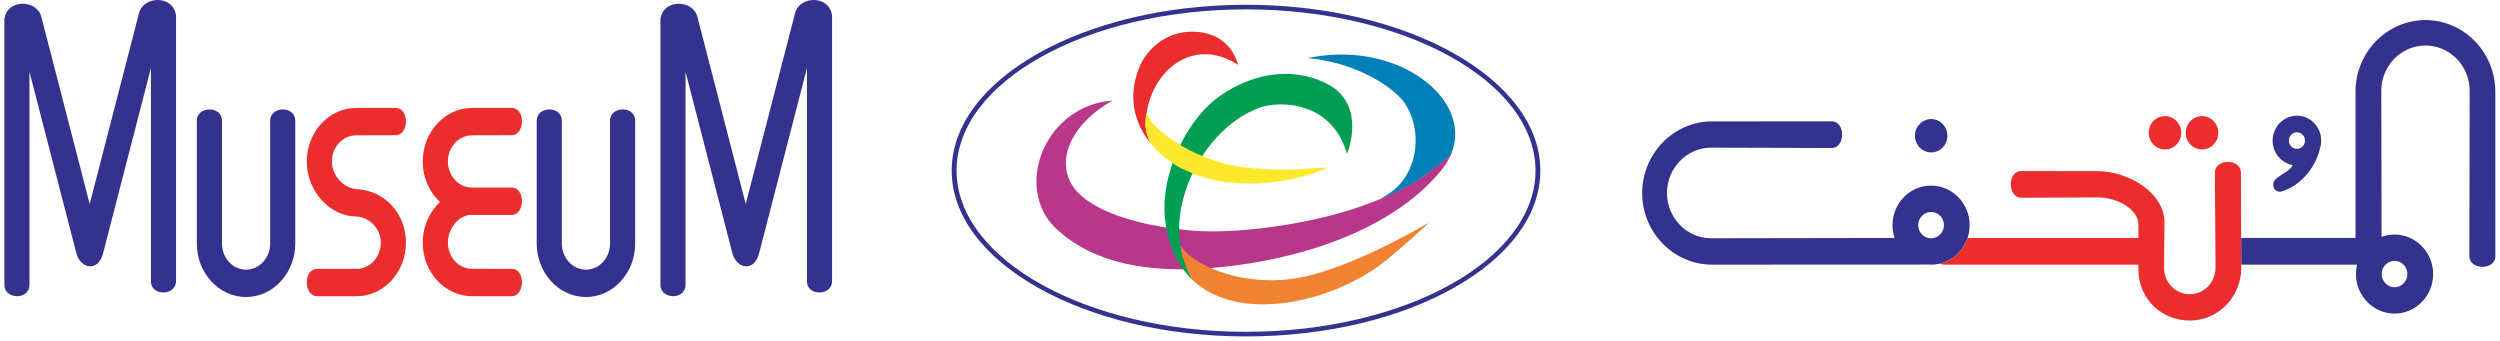 <svg width="447" height="61" viewBox="0 0 447 61" fill="none" xmlns="http://www.w3.org/2000/svg">
<path fill-rule="evenodd" clip-rule="evenodd" d="M63.782 33.826C61.41 33.608 59.35 31.447 59.35 28.866C59.35 26.29 61.277 24.196 63.653 24.196L70.713 24.178C73.16 24.205 73.26 19.283 70.713 19.302H63.653C58.81 19.302 54.854 23.604 54.854 28.866C54.854 34.133 58.942 38.715 63.78 38.715C65.978 38.836 68.087 40.816 68.087 43.39C68.087 45.977 66.148 48.067 63.78 48.067L56.734 48.072C54.177 48.058 54.276 52.975 56.734 52.961H63.78C68.632 52.961 72.581 48.66 72.581 43.389C72.584 38.124 68.691 34.025 63.782 33.826Z" fill="#EB2D2E"/>
<path fill-rule="evenodd" clip-rule="evenodd" d="M84.395 38.429C84.267 38.429 84.146 38.429 84.02 38.419C81.821 38.652 80.084 40.939 80.084 43.387C80.084 45.974 82.023 48.065 84.396 48.065L91.455 48.07C93.999 48.055 93.897 52.973 91.455 52.958H84.396C79.547 52.958 75.588 48.658 75.588 43.386C75.588 40.481 76.788 37.88 78.677 36.124C76.788 34.372 75.588 31.765 75.588 28.864C75.588 23.602 79.547 19.3 84.396 19.3H91.455C93.999 19.28 93.897 24.202 91.455 24.175L84.396 24.193C82.023 24.193 80.084 26.287 80.084 28.864C80.084 31.445 82.023 33.539 84.396 33.539L91.455 33.547C93.999 33.535 93.897 38.45 91.455 38.428H84.395V38.429Z" fill="#EB2D2E"/>
<path fill-rule="evenodd" clip-rule="evenodd" d="M18.375 45.506L26.981 12.175V50.26C26.967 53.028 31.491 52.918 31.475 50.26V2.82C31.064 -0.913 25.649 -0.798 24.861 2.333L16.036 36.481L7.389 2.998C6.597 -0.134 1.184 -0.253 0.78 3.486V50.921C0.758 53.584 5.286 53.694 5.268 50.921V12.835L13.708 45.506C14.598 48.107 17.448 48.544 18.375 45.506Z" fill="#34328F"/>
<path fill-rule="evenodd" clip-rule="evenodd" d="M35.193 43.542C35.193 48.813 39.142 53.107 43.992 53.107C48.834 53.107 52.79 48.813 52.79 43.542V21.6C52.809 18.831 48.286 18.938 48.303 21.6V43.542C48.303 46.122 46.365 48.218 43.992 48.218C41.618 48.218 39.69 46.122 39.69 43.542V21.6C39.696 18.831 35.172 18.938 35.192 21.6V43.542H35.193Z" fill="#34328F"/>
<path fill-rule="evenodd" clip-rule="evenodd" d="M95.966 43.542C95.966 48.813 99.921 53.107 104.765 53.107C109.612 53.107 113.57 48.813 113.57 43.542V21.6C113.58 18.831 109.056 18.938 109.076 21.6V43.542C109.076 46.122 107.142 48.218 104.765 48.218C102.393 48.218 100.46 46.122 100.46 43.542L100.455 21.6C100.472 18.831 95.942 18.938 95.964 21.6V43.542H95.966Z" fill="#34328F"/>
<path fill-rule="evenodd" clip-rule="evenodd" d="M135.67 45.506L144.282 12.175V50.26C144.27 53.028 148.796 52.918 148.775 50.26V2.82C148.373 -0.913 142.952 -0.798 142.164 2.333L133.338 36.482L124.695 2.999C123.904 -0.133 118.49 -0.252 118.085 3.487V50.922C118.055 53.585 122.589 53.695 122.574 50.922V12.835L131.01 45.506C131.908 48.107 134.742 48.544 135.67 45.506Z" fill="#34328F"/>
<path fill-rule="evenodd" clip-rule="evenodd" d="M428.144 46.643C429.416 46.643 430.445 47.705 430.445 48.997C430.445 50.3 429.416 51.361 428.144 51.361C426.879 51.361 425.843 50.3 425.843 48.997C425.843 47.705 426.879 46.643 428.144 46.643ZM410.694 23.654C411.485 23.654 412.131 24.322 412.131 25.14C412.131 25.952 411.485 26.615 410.694 26.615C409.896 26.615 409.248 25.952 409.248 25.14C409.248 24.322 409.896 23.654 410.694 23.654ZM410.694 20.683C413.087 20.683 415.032 22.687 415.032 25.139C415.032 25.603 414.962 26.053 414.836 26.476C413.872 30.575 410.796 33.417 407.975 34.221C406.637 34.601 405.906 32.871 406.952 31.979C407.493 31.507 407.324 31.687 408.899 30.624C409.472 30.253 409.774 29.866 409.919 29.517C407.892 29.143 406.344 27.323 406.344 25.141C406.344 22.687 408.3 20.683 410.694 20.683ZM400.736 47.321H421.445C421.317 47.861 421.244 48.425 421.244 48.997C421.244 52.896 424.342 56.068 428.144 56.068C431.944 56.068 435.047 52.896 435.047 48.997C435.047 45.113 431.944 41.936 428.144 41.936C427.335 41.936 426.549 42.077 425.826 42.347L425.777 16.23C425.777 11.767 429.322 8.138 433.68 8.138C438.027 8.138 441.573 11.767 441.573 16.23L441.52 45.77C441.494 48.308 446.183 48.411 446.172 45.77L446.162 16.395C446.162 9.343 440.547 3.59 433.668 3.59C426.782 3.59 421.163 9.342 421.163 16.395L421.169 42.545H400.718L400.736 47.321Z" fill="#34328F"/>
<path fill-rule="evenodd" clip-rule="evenodd" d="M345.275 37.898C346.539 37.898 347.578 38.959 347.578 40.252C347.578 41.549 346.539 42.612 345.275 42.612C344.002 42.612 342.972 41.549 342.972 40.252C342.972 38.958 344.002 37.898 345.275 37.898ZM345.299 21.289C346.896 21.289 348.197 22.63 348.197 24.272C348.197 25.916 346.896 27.253 345.299 27.253C343.698 27.253 342.386 25.916 342.386 24.272C342.386 22.63 343.698 21.289 345.299 21.289ZM345.275 33.184C349.07 33.184 352.174 36.366 352.174 40.252C352.174 44.144 349.07 47.321 345.275 47.321C345.143 47.321 345.008 47.321 344.883 47.304L306.128 47.321C299.237 47.321 293.621 41.569 293.621 34.513C293.621 27.467 299.237 21.704 306.128 21.704L327.473 21.695C330.053 21.679 329.962 26.494 327.473 26.466L305.957 26.4C301.608 26.4 298.059 30.044 298.059 34.502C298.059 38.96 301.608 42.602 305.957 42.602L338.756 42.547C338.501 41.821 338.38 41.058 338.38 40.253C338.379 36.366 341.472 33.184 345.275 33.184Z" fill="#34328F"/>
<path fill-rule="evenodd" clip-rule="evenodd" d="M387.09 20.759C388.7 20.759 390.011 22.102 390.011 23.744C390.011 25.384 388.7 26.724 387.09 26.724C385.497 26.724 384.188 25.384 384.188 23.744C384.188 22.102 385.497 20.759 387.09 20.759Z" fill="#EB2D2E"/>
<path fill-rule="evenodd" clip-rule="evenodd" d="M393.72 20.759C395.322 20.759 396.627 22.102 396.627 23.744C396.627 25.384 395.322 26.724 393.72 26.724C392.116 26.724 390.81 25.384 390.81 23.744C390.81 22.102 392.116 20.759 393.72 20.759Z" fill="#EB2D2E"/>
<path fill-rule="evenodd" clip-rule="evenodd" d="M386.933 47.939C386.933 50.527 389.007 52.606 391.539 52.606C394.074 52.606 396.135 50.491 396.135 47.892L396.021 30.94C395.987 28.334 400.694 28.234 400.676 30.94L400.736 47.892C400.736 53.086 396.599 57.316 391.539 57.316C386.472 57.316 382.224 53.411 382.346 47.892V47.32H347.782C347.362 47.3 347.004 47.251 346.69 47.172C349.08 46.649 351.014 44.873 351.798 42.546H382.349V40.07C382.197 37.193 378.352 35.302 375.153 35.302L361.427 35.358C358.946 35.387 358.84 30.565 361.427 30.584L374.982 30.601C380.693 30.601 387.18 34.607 387.004 39.953L386.933 47.939Z" fill="#EB2D2E"/>
<path fill-rule="evenodd" clip-rule="evenodd" d="M222.791 0.852C251.776 0.852 275.414 14.176 275.414 30.504C275.414 46.841 251.777 60.155 222.791 60.155C193.808 60.155 170.163 46.841 170.163 30.504C170.163 14.176 193.808 0.852 222.791 0.852ZM222.791 1.68C251.29 1.68 274.548 14.629 274.548 30.504C274.548 46.379 251.29 59.327 222.791 59.327C194.284 59.327 171.036 46.379 171.036 30.504C171.036 14.629 194.284 1.68 222.791 1.68Z" fill="#34328F"/>
<path fill-rule="evenodd" clip-rule="evenodd" d="M248.363 34.595C248.48 34.542 246.711 35.609 246.822 35.567C249.378 34.672 253.604 32.526 254.552 31.541C256.737 30.017 257.418 29.386 259.275 27.871C259.422 27.75 259.516 27.522 259.63 27.109C260.319 25.209 260.352 23.291 259.848 21.459C259.239 19.236 257.835 17.137 255.846 15.353C253.848 13.557 251.267 12.072 248.288 11.088C244.059 9.685 239.058 9.281 233.84 10.392C234.719 10.477 235.59 10.583 236.448 10.738C237.618 10.945 238.739 11.217 239.82 11.54C245.369 13.21 249.666 16.217 251.21 18.515C251.348 18.715 251.476 18.926 251.607 19.152C252.969 21.553 253.44 24.626 252.899 27.523C252.366 30.302 250.9 32.917 248.363 34.595Z" fill="#0080B9"/>
<path fill-rule="evenodd" clip-rule="evenodd" d="M205.071 19.849C205.451 17.659 206.334 15.613 207.578 13.937C208.674 12.472 210.053 11.283 211.628 10.548C213.216 9.809 214.995 9.508 216.9 9.809C218.332 10.037 219.833 10.609 221.357 11.582C221.049 10.391 219.687 6.559 214.938 5.809C214.154 5.684 213.389 5.641 212.663 5.674C211.94 5.708 211.248 5.816 210.596 5.986C207.236 6.857 204.848 9.367 203.765 11.905C203.438 12.676 203.19 13.434 203.009 14.2C202.822 14.953 202.707 15.706 202.66 16.45C202.439 19.814 203.585 22.994 205.738 25.64C205.12 24.415 204.44 22.413 205.071 19.854V19.849Z" fill="#EB2D2E"/>
<path fill-rule="evenodd" clip-rule="evenodd" d="M221.584 47.369C231.328 46.015 241.533 42.971 249.512 37.704C251.06 36.682 252.525 35.572 253.893 34.374C255.251 33.184 256.503 31.897 257.639 30.532V30.521C257.639 30.521 257.639 30.521 257.639 30.515C258.296 29.726 258.813 28.914 259.209 28.103C259.27 27.974 259.326 27.85 259.389 27.719C257.656 29.219 256.082 30.379 254.302 31.716C252.406 33.138 248.674 34.878 245.252 36.2C244.588 36.455 243.934 36.696 243.304 36.918C242.678 37.136 242.084 37.334 241.52 37.502H241.511C241.508 37.511 241.52 37.502 241.52 37.502H241.511C241.508 37.516 241.494 37.516 241.494 37.516C236.1 39.222 229.294 40.525 222.982 41.078C221.744 41.191 220.53 41.27 219.36 41.312C218.19 41.366 217.04 41.388 215.946 41.366H215.932C214.632 41.347 212.979 41.244 211.137 41.039C209.949 40.978 208.608 40.643 208.286 40.651L208.208 40.64C205.047 40.124 201.639 39.318 198.664 38.108C197.53 37.649 196.466 37.133 195.492 36.551C194.519 35.97 193.646 35.327 192.914 34.613C192.911 34.61 192.911 34.601 192.903 34.597C192.381 34.082 191.946 33.527 191.601 32.95C190.557 31.189 190.308 29.152 190.856 27.065C191.396 24.99 192.718 22.871 194.814 20.933C195.953 19.883 197.319 18.883 198.911 17.974C195.208 18.268 192.146 19.804 189.863 21.995C188.331 23.472 187.152 25.248 186.386 27.149C185.615 29.042 185.249 31.069 185.332 33.035C185.458 35.952 186.569 38.75 188.83 40.873C192.159 44.002 196.476 46.168 201.891 47.279C208.266 48.582 215.187 48.258 221.584 47.369Z" fill="#B8378B"/>
<path fill-rule="evenodd" clip-rule="evenodd" d="M211.035 43.643V43.648L211.042 43.673C210.833 42.341 210.784 40.947 210.881 39.558C210.98 38.173 211.226 36.779 211.599 35.395C213.509 28.27 218.798 21.536 225.243 19.248C225.501 19.155 225.788 19.067 226.103 18.998C227.966 18.554 230.796 18.449 233.531 19.409C236.27 20.366 238.916 22.392 240.407 26.206C240.564 26.621 240.717 27.059 240.857 27.518C241.557 25.638 243.915 17.939 236.669 14.687H236.673H236.669V14.68C235.499 14.158 234.338 13.789 233.178 13.555C232.037 13.316 230.891 13.213 229.77 13.213C224.016 13.23 218.886 16.155 215.99 18.924C215.427 19.463 214.848 20.094 214.275 20.799C213.705 21.508 213.137 22.301 212.592 23.162C209.784 27.559 207.588 33.685 208.371 39.655C208.468 40.35 208.578 41.005 208.716 41.639C208.856 42.271 209.019 42.884 209.207 43.469C210.093 46.232 211.482 48.417 213.232 50.075C213.154 49.914 213.058 49.717 212.945 49.494C212.322 48.245 211.262 46.104 211.035 43.643Z" fill="#009E53"/>
<path fill-rule="evenodd" clip-rule="evenodd" d="M213.686 50.479C214.888 51.514 216.254 52.342 217.726 52.943C219.224 53.567 220.836 53.982 222.524 54.208C231.215 55.366 241.787 51.6 248.102 46.332C251.673 43.348 254.253 40.983 255.545 39.768C251.87 41.915 240.011 48.544 231.347 49.822V49.825H231.341C229.884 50.035 228.461 50.128 227.09 50.116C225.714 50.102 224.385 49.995 223.119 49.804C217.557 48.98 213.239 46.624 211.628 44.654C211.564 44.568 211.122 44.013 211.061 43.93C211.217 45.989 212.747 49.279 212.964 49.547C213.17 49.805 212.924 49.931 213.686 50.479Z" fill="#F08231"/>
<path fill-rule="evenodd" clip-rule="evenodd" d="M215.248 28.017C217.46 28.921 219.867 29.623 222.3 29.916C222.605 29.956 222.896 29.985 223.173 30.009C229.398 30.512 231.695 30.329 234.064 30.144C235.044 30.069 236.04 29.991 237.33 29.956C236.028 30.634 232.688 31.924 228.096 32.512C227.058 32.644 225.96 32.734 224.787 32.782C223.634 32.822 222.417 32.82 221.159 32.745H221.156C218.38 32.586 215.802 32.014 213.51 31.119C212.402 30.633 211.272 30.179 210.293 29.593C209.576 29.1 208.842 28.594 208.168 28.052C207.638 27.617 207.152 27.173 206.691 26.701C206.074 26.015 205.875 25.871 205.683 25.52C205.191 24.6 204.425 22.781 205.013 20.095C205.024 20.038 205.11 20.395 205.221 20.688C205.758 21.976 207.65 23.787 210.305 25.468C211.947 26.515 213.4 27.279 215.248 28.017Z" fill="#FDE92B"/>
</svg>

